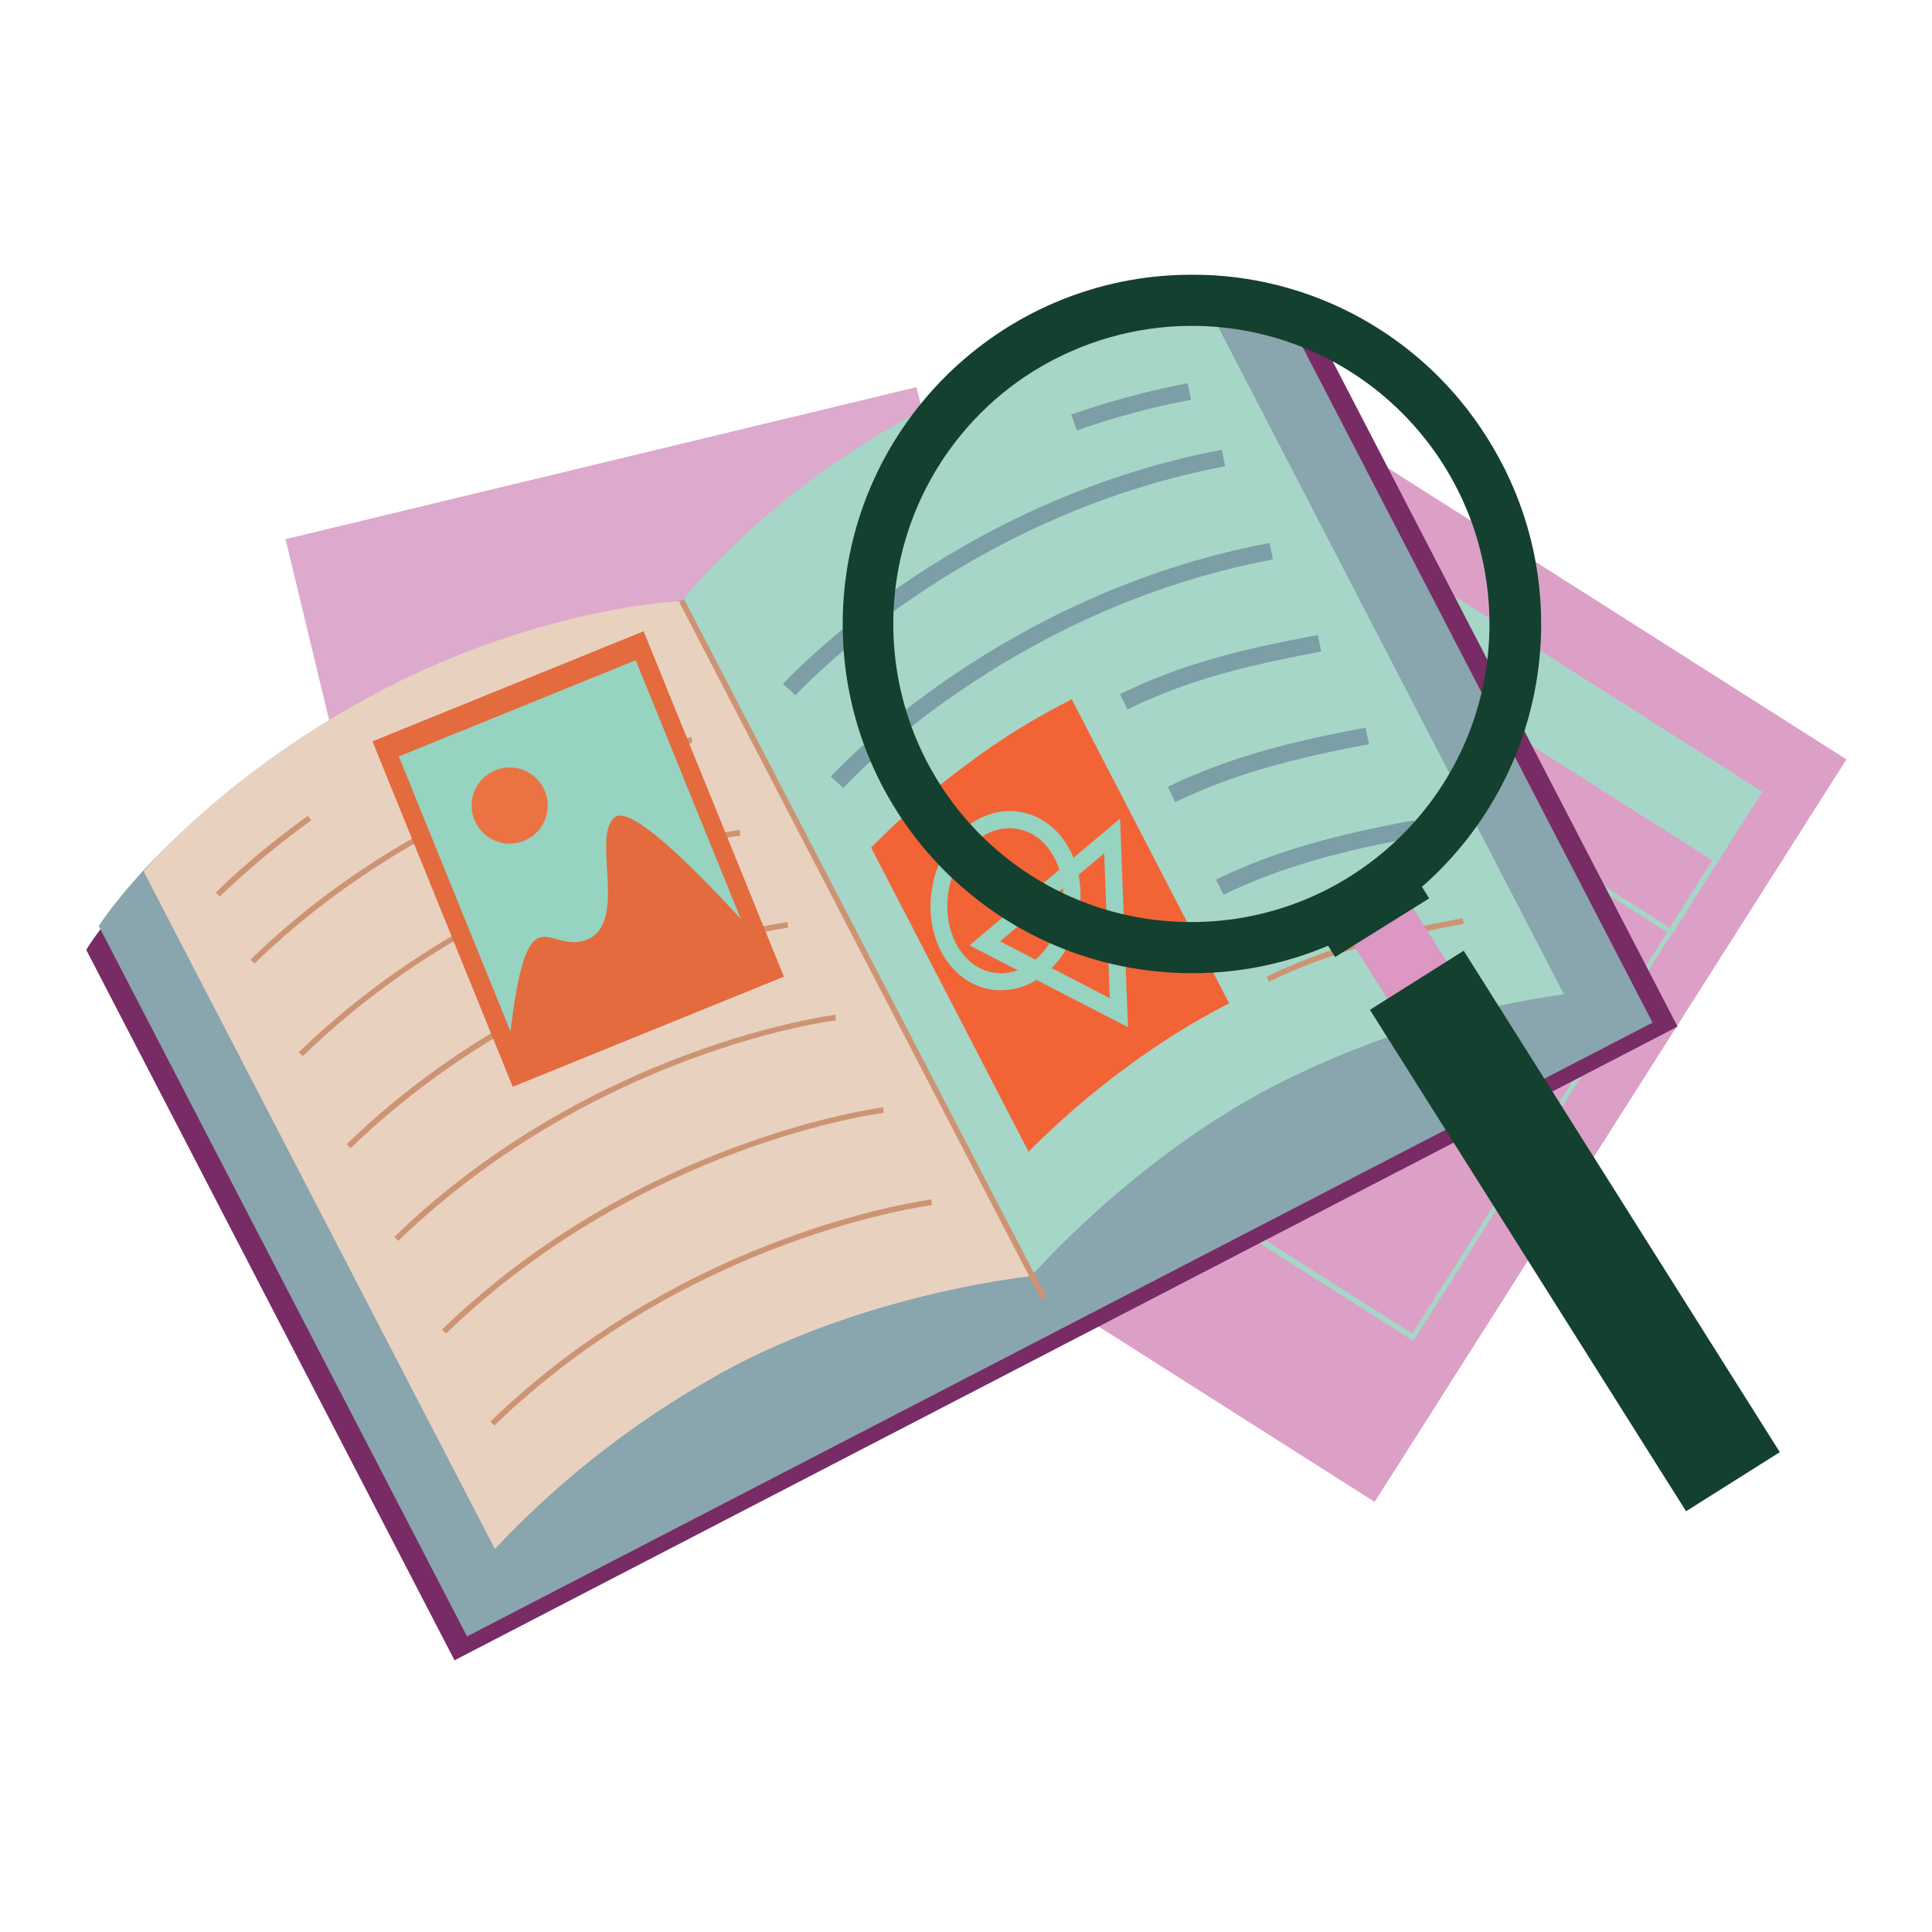 <svg width="128" height="128" viewBox="0 0 128 128" fill="none" xmlns="http://www.w3.org/2000/svg">
<path d="M60.722 25.647L18.918 35.722L32.574 92.388L74.379 82.314L60.722 25.647Z" fill="#DDA9CD"/>
<path d="M86.04 27.25L54.781 76.444L91.073 99.505L122.332 50.311L86.04 27.25Z" fill="#DCA0C7"/>
<path d="M86.052 33.128L83.124 37.736L113.569 57.082L116.497 52.474L86.052 33.128Z" fill="#A6D6C7"/>
<path d="M93.635 88.838L62.872 69.296L62.985 69.146L85.991 32.886L86.142 32.999L116.754 52.465L116.641 52.616L93.635 88.838ZM63.4 69.183L93.56 88.349L116.302 52.578L86.142 33.413L63.4 69.183Z" fill="#A6D6C7"/>
<path d="M110.73 61.954L110.579 61.841L79.967 42.374L85.991 32.886L86.142 32.999L116.754 52.465L110.73 61.954ZM80.456 42.299L110.617 61.465L116.265 52.578L86.104 33.413L80.456 42.299Z" fill="#A6D6C7"/>
<path d="M85.706 33.283L62.594 69.233L77.766 78.987L100.878 43.037L85.706 33.283Z" stroke="#A6D6C7" stroke-width="0.999" stroke-miterlimit="9.986"/>
<path d="M82.226 27.953C82.226 27.953 72.85 27.84 61.893 33.526C50.936 39.212 44.761 45.952 44.761 45.952C44.761 45.952 37.23 46.29 24.842 52.729C12.454 59.168 8.463 66.171 8.463 66.171L30.679 108.945L104.404 70.765L82.226 27.953Z" fill="#2B4B3C"/>
<path d="M80.682 27.691C80.682 27.691 71.532 27.465 60.952 32.962C50.371 38.46 44.422 45.087 44.422 45.087C44.422 45.087 36.101 45.84 25.106 51.563C13.96 57.324 9.291 64.704 9.291 64.704L31.469 107.516L102.897 70.502L80.682 27.691Z" fill="#7C9EA7"/>
<path d="M65.433 85.826C65.433 85.826 71.495 78.823 80.155 74.304C85.615 71.555 91.489 69.71 97.551 68.844L76.39 28.028C76.39 28.028 68.558 28.593 58.994 33.563C49.43 38.534 44.385 45.123 44.385 45.123L65.433 85.826Z" fill="#A6D6C7"/>
<path d="M65.47 85.789C65.47 85.789 56.245 86.693 47.585 91.174C42.163 94.035 37.268 97.763 33.089 102.244L11.965 61.39C11.965 61.39 16.935 55.29 26.537 50.357C36.139 45.425 44.385 45.086 44.385 45.086L65.47 85.789Z" fill="#A6D6C7"/>
<path d="M44.531 45.029L44.197 45.202L66.006 87.208L66.34 87.034L44.531 45.029Z" fill="#7C9EA7"/>
<path d="M68.031 34.355C70.29 33.564 72.624 32.962 74.959 32.51" stroke="#CD9474" stroke-miterlimit="10"/>
<path d="M16.597 62.934L16.333 62.67C18.065 61.014 19.91 59.432 21.868 58.039L22.094 58.34C20.136 59.771 18.291 61.315 16.597 62.934Z" fill="#8BA6AE"/>
<path d="M50.861 50.471C50.861 50.471 60.576 39.627 77.03 36.539" stroke="#8BA6AE" stroke-miterlimit="10"/>
<path d="M53.76 56.043C53.76 56.043 63.475 45.236 79.929 42.111" stroke="#8BA6AE" stroke-miterlimit="10"/>
<path d="M71.043 51.185C74.62 49.416 78.009 48.587 82.828 47.684" stroke="#CD9474" stroke-miterlimit="10"/>
<path d="M73.904 56.758C77.444 55.026 80.983 54.122 85.69 53.219" stroke="#CD9474" stroke-miterlimit="10"/>
<path d="M76.804 62.37C80.343 60.675 83.92 59.734 88.589 58.83" stroke="#CD9474" stroke-miterlimit="10"/>
<path d="M79.703 67.942C83.243 66.21 86.744 65.306 91.489 64.402" stroke="#8BA6AE" stroke-miterlimit="10"/>
<path d="M18.667 66.962L18.404 66.698C30.34 55.139 44.836 53.332 44.987 53.294L45.025 53.67C44.874 53.708 30.491 55.516 18.667 66.962Z" fill="#8BA6AE"/>
<path d="M21.529 72.573L21.266 72.31C33.202 60.713 47.698 58.905 47.849 58.905L47.886 59.282C47.773 59.282 33.39 61.051 21.529 72.573Z" fill="#8BA6AE"/>
<path d="M24.428 78.108L24.165 77.844C36.101 66.284 50.597 64.477 50.748 64.439L50.786 64.816C50.635 64.854 36.252 66.661 24.428 78.108Z" fill="#8BA6AE"/>
<path d="M27.328 83.68L27.064 83.416C39 71.857 53.496 70.049 53.647 70.012L53.685 70.388C53.534 70.426 39.151 72.233 27.328 83.68Z" fill="#8BA6AE"/>
<path d="M30.227 89.253L29.963 88.99C41.9 77.43 56.396 75.623 56.547 75.585L56.584 75.962C56.434 75.999 42.05 77.806 30.227 89.253Z" fill="#8BA6AE"/>
<path d="M33.089 94.826L32.825 94.563C44.761 83.003 59.258 81.196 59.408 81.158L59.446 81.535C59.333 81.572 44.949 83.38 33.089 94.826Z" fill="#8BA6AE"/>
<path d="M77.369 69.372C75.147 70.502 73.039 71.82 71.043 73.326C68.972 74.832 67.052 76.526 65.282 78.334L55.794 59.997C57.563 58.189 59.521 56.495 61.554 54.989C63.55 53.483 65.659 52.165 67.88 51.035L77.369 69.372Z" fill="#F26436"/>
<path d="M63.625 68.28C63.437 68.28 63.286 68.28 63.098 68.243C60.839 67.904 59.333 65.343 59.747 62.557C59.973 61.202 60.575 60.034 61.479 59.206C62.42 58.378 63.512 58.001 64.642 58.152C66.901 58.49 68.407 61.051 67.993 63.837C67.617 66.398 65.734 68.28 63.625 68.28ZM64.152 58.49C63.324 58.49 62.496 58.829 61.78 59.469C60.914 60.26 60.349 61.352 60.161 62.595C59.747 65.155 61.102 67.527 63.173 67.866C65.244 68.205 67.24 66.36 67.654 63.762C68.068 61.202 66.713 58.829 64.642 58.528C64.454 58.49 64.303 58.49 64.152 58.49Z" fill="#96D3C1"/>
<path d="M70.93 70.239L62.307 65.758L70.478 58.867L70.93 70.239ZM62.985 65.72L70.516 69.636L70.139 59.696L62.985 65.72Z" fill="#96D3C1"/>
<path d="M86.744 20.949C86.744 20.949 76.465 20.836 64.416 27.087C52.367 33.337 45.589 40.717 45.589 40.717C45.589 40.717 37.343 41.094 23.713 48.173C10.082 55.252 5.715 62.933 5.715 62.933L30.114 109.999L111.144 68.016L86.744 20.949Z" fill="#782B65"/>
<path d="M85.088 20.649C85.088 20.649 75.034 20.423 63.362 26.447C51.689 32.472 45.175 39.776 45.175 39.776C45.175 39.776 36.026 40.605 23.901 46.893C11.626 53.256 6.543 61.352 6.543 61.352L30.942 108.418L109.487 67.753L85.088 20.649Z" fill="#89A5AD"/>
<path d="M68.332 84.546C68.332 84.546 74.997 76.828 84.485 71.895C90.51 68.845 96.948 66.812 103.613 65.87L80.381 21.025C80.381 21.025 71.758 21.628 61.253 27.088C50.748 32.547 45.213 39.777 45.213 39.777L68.332 84.546Z" fill="#A6D6C7"/>
<path d="M68.37 84.546C68.37 84.546 58.241 85.525 48.715 90.458C42.766 93.621 37.381 97.725 32.788 102.62L9.518 57.737C9.518 57.737 15.015 51.035 25.52 45.613C36.026 40.191 45.138 39.815 45.138 39.815L68.37 84.546Z" fill="#E9D1C0"/>
<path d="M45.326 39.708L44.992 39.882L68.988 86.098L69.322 85.924L45.326 39.708Z" fill="#CD9474"/>
<path d="M71.344 28.518L70.968 27.463C73.49 26.598 76.051 25.882 78.687 25.393L78.913 26.485C76.314 26.974 73.792 27.652 71.344 28.518Z" fill="#7C9EA7"/>
<path d="M14.563 59.395L14.3 59.131C16.182 57.286 18.253 55.592 20.399 54.048L20.625 54.349C18.479 55.893 16.446 57.587 14.563 59.395Z" fill="#CD9474"/>
<path d="M52.706 46.064L51.877 45.311C51.99 45.198 62.91 33.224 80.946 29.798L81.172 30.89C63.512 34.241 52.819 45.951 52.706 46.064Z" fill="#7C9EA7"/>
<path d="M55.869 52.202L55.041 51.449C55.154 51.336 66.073 39.362 84.109 35.974L84.335 37.066C66.675 40.379 55.982 52.089 55.869 52.202Z" fill="#7C9EA7"/>
<path d="M74.695 47.006L74.206 45.989C78.197 44.031 82.038 43.052 87.309 42.073L87.535 43.165C82.339 44.144 78.612 45.086 74.695 47.006Z" fill="#7C9EA7"/>
<path d="M77.858 53.144L77.369 52.127C81.435 50.169 85.539 49.115 90.472 48.211L90.698 49.303C85.878 50.207 81.849 51.223 77.858 53.144Z" fill="#7C9EA7"/>
<path d="M81.059 59.281L80.569 58.265C84.636 56.307 88.74 55.252 93.673 54.349L93.899 55.441C89.041 56.344 85.012 57.361 81.059 59.281Z" fill="#7C9EA7"/>
<path d="M84.071 65.042L83.92 64.704C87.949 62.745 91.865 61.767 96.911 60.825L96.986 61.202C91.941 62.143 88.025 63.122 84.071 65.042Z" fill="#CD9474"/>
<path d="M16.86 63.837L16.596 63.573C29.7 50.884 45.665 48.888 45.815 48.851L45.853 49.227C45.702 49.227 29.888 51.223 16.86 63.837Z" fill="#CD9474"/>
<path d="M20.06 69.974L19.797 69.711C32.9 57.022 48.865 54.988 49.016 54.988L49.053 55.365C48.865 55.365 33.051 57.36 20.06 69.974Z" fill="#CD9474"/>
<path d="M23.224 76.074L22.96 75.81C36.063 63.121 52.028 61.126 52.179 61.088L52.217 61.464C52.066 61.502 36.252 63.498 23.224 76.074Z" fill="#CD9474"/>
<path d="M26.386 82.212L26.123 81.948C39.226 69.259 55.191 67.263 55.342 67.226L55.379 67.602C55.228 67.602 39.414 69.635 26.386 82.212Z" fill="#CD9474"/>
<path d="M29.549 88.349L29.286 88.086C42.389 75.397 58.354 73.401 58.505 73.363L58.542 73.74C58.392 73.74 42.577 75.773 29.549 88.349Z" fill="#CD9474"/>
<path d="M32.75 94.45L32.486 94.186C45.589 81.497 61.554 79.501 61.705 79.464L61.743 79.84C61.592 79.878 45.74 81.874 32.75 94.45Z" fill="#CD9474"/>
<path d="M81.435 66.473C78.988 67.715 76.691 69.184 74.507 70.803C72.248 72.46 70.139 74.305 68.144 76.3L57.714 56.156C59.672 54.16 61.78 52.315 64.04 50.658C66.224 49.002 68.558 47.571 71.005 46.328L81.435 66.473Z" fill="#F26436"/>
<path d="M66.336 65.607C66.11 65.607 65.922 65.607 65.696 65.569C62.985 65.155 61.215 62.18 61.743 58.904C62.232 55.666 64.83 53.369 67.541 53.784C70.252 54.198 72.022 57.172 71.495 60.448C71.043 63.423 68.784 65.607 66.336 65.607ZM62.834 59.093C62.42 61.728 63.776 64.138 65.847 64.439C67.918 64.778 69.951 62.896 70.365 60.26C70.779 57.624 69.424 55.215 67.353 54.913C65.282 54.574 63.249 56.457 62.834 59.093Z" fill="#96D3C1"/>
<path d="M74.733 68.054L64.228 62.632L74.206 54.235L74.733 68.054ZM66.261 62.368L73.528 66.134L73.152 56.532L66.261 62.368Z" fill="#96D3C1"/>
<path d="M42.642 41.822L24.676 49.117L33.969 72.002L51.935 64.707L42.642 41.822Z" fill="#E36B3E"/>
<path d="M42.12 43.741L26.422 50.115L34.524 70.07L50.223 63.696L42.12 43.741Z" fill="#96D3C1"/>
<path d="M51.501 63.611C51.501 63.611 42.426 52.955 40.77 54.123C39.113 55.29 41.673 61.126 38.887 62.256C36.101 63.385 34.783 58.001 33.54 70.916L51.501 63.611Z" fill="#E36B3E"/>
<path d="M33.766 55.892C35.16 55.892 36.289 54.763 36.289 53.369C36.289 51.976 35.16 50.847 33.766 50.847C32.373 50.847 31.243 51.976 31.243 53.369C31.243 54.763 32.373 55.892 33.766 55.892Z" fill="#EB7243"/>
<path d="M92.2 57.925L88.282 60.395L93.744 69.058L97.662 66.588L92.2 57.925Z" fill="#DC97C2"/>
<path d="M78.95 21.59C89.87 21.59 98.681 30.439 98.681 41.358C98.681 52.278 89.832 61.089 78.913 61.089C67.993 61.089 59.182 52.24 59.182 41.321C59.182 34.543 62.684 28.217 68.445 24.602C71.608 22.645 75.223 21.59 78.95 21.59ZM78.95 18.201C66.186 18.201 55.831 28.556 55.831 41.358C55.831 54.16 66.186 64.477 78.988 64.477C91.752 64.477 102.107 54.123 102.107 41.321C102.107 36.953 100.865 32.698 98.53 29.008C94.313 22.268 86.895 18.164 78.95 18.201Z" fill="#14402F"/>
<path d="M96.973 62.989L90.762 66.904L111.706 100.125L117.917 96.209L96.973 62.989Z" fill="#14402F"/>
<path d="M93.63 57.826L87.4 61.711L88.456 63.404L94.686 59.52L93.63 57.826Z" fill="#14402F"/>
</svg>
